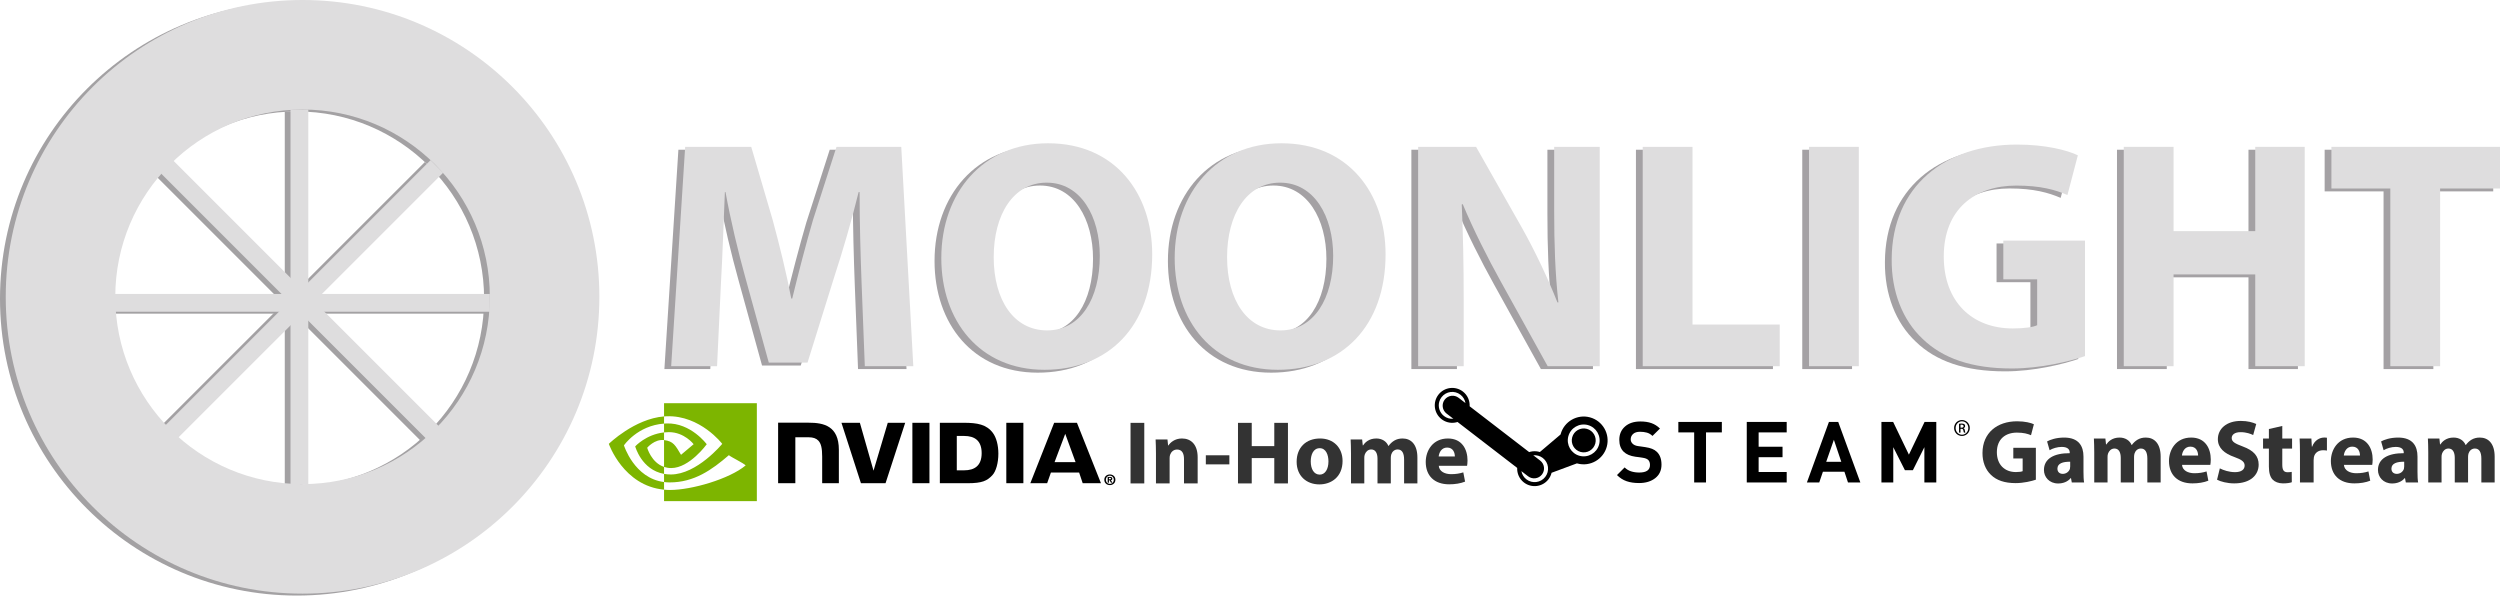 <?xml version="1.0" encoding="UTF-8" standalone="no"?>
<svg
   xmlns:dc="http://purl.org/dc/elements/1.1/"
   xmlns:cc="http://creativecommons.org/ns#"
   xmlns:rdf="http://www.w3.org/1999/02/22-rdf-syntax-ns#"
   xmlns:svg="http://www.w3.org/2000/svg"
   xmlns="http://www.w3.org/2000/svg"
   viewBox="0 0 518.814 123.595"
   height="123.595"
   width="518.814"
   xml:space="preserve"
   version="1.1"
   id="svg2"><defs
     id="defs6"><clipPath
       id="clipPath16"
       clipPathUnits="userSpaceOnUse"><path
         id="path18"
         d="m 0,98.876 415.051,0 L 415.051,0 0,0 0,98.876 Z" /></clipPath></defs><g
     transform="matrix(1.25,0,0,-1.25,0,123.595)"
     id="g10"><g
       id="g12"><g
         clip-path="url(#clipPath16)"
         id="g14"><g
           transform="translate(325.481,27.869)"
           id="g20"><path
             id="path22"
             style="fill:#000000;fill-opacity:1;fill-rule:nonzero;stroke:none"
             d="m 0,0 0.169,0 c 0.193,0 0.35,0.069 0.35,0.251 0,0.129 -0.097,0.257 -0.35,0.257 C 0.084,0.508 0.036,0.503 0,0.496 L 0,0 Z m 0,-0.816 -0.241,0 0,1.471 C -0.121,0.672 0,0.69 0.181,0.69 0.398,0.69 0.543,0.643 0.639,0.579 0.724,0.514 0.772,0.415 0.772,0.274 0.772,0.08 0.639,-0.035 0.483,-0.083 l 0,-0.011 C 0.615,-0.117 0.7,-0.235 0.724,-0.451 0.76,-0.68 0.796,-0.77 0.82,-0.816 l -0.241,0 C 0.543,-0.77 0.507,-0.635 0.471,-0.442 0.434,-0.253 0.35,-0.185 0.157,-0.185 l -0.157,0 0,-0.631 z m 0.241,1.88 c -0.579,0 -1.049,-0.496 -1.049,-1.112 0,-0.628 0.47,-1.119 1.049,-1.119 0.591,-0.006 1.062,0.491 1.062,1.113 0,0.622 -0.471,1.118 -1.062,1.118 m 0,0.208 c 0.724,0 1.303,-0.587 1.303,-1.32 0,-0.745 -0.579,-1.323 -1.303,-1.323 -0.724,0 -1.303,0.578 -1.303,1.323 0,0.733 0.579,1.32 1.303,1.32 m -6.237,-10.368 0,5.86 -1.906,-3.815 -1.327,0 -1.93,3.815 0,-5.86 -1.967,0 0,10.058 1.943,0 2.617,-5.437 2.606,5.437 1.943,0 0,-10.058 -1.979,0 z m -15.025,7.091 -1.271,-3.653 2.5,0 -1.229,3.653 z m 2.343,-7.091 -0.591,1.782 -3.574,0 -0.608,-1.782 -2.048,0 3.659,10.058 1.538,0 3.678,-10.058 -2.054,0 z m -16.806,0 0,10.058 6.63,0 0,-1.746 -4.659,0 0,-2.373 3.968,0 0,-1.745 -3.968,0 0,-2.448 4.659,0 0,-1.746 -6.63,0 z m -6.765,8.312 0,-8.313 -1.966,0 0,8.313 -2.628,0 0,1.745 7.222,0 0,-1.745 -2.628,0 z m -8.43,-7.592 c -0.697,-0.543 -1.588,-0.813 -2.682,-0.813 -0.789,0 -1.479,0.1 -2.069,0.304 -0.586,0.202 -1.122,0.541 -1.602,1.021 l 1.273,1.269 c 0.299,-0.3 0.654,-0.518 1.065,-0.649 0.41,-0.134 0.864,-0.2 1.363,-0.2 1.185,0 1.78,0.418 1.78,1.248 0,0.351 -0.091,0.624 -0.269,0.818 -0.179,0.193 -0.49,0.321 -0.934,0.389 l -0.566,0.087 -0.65,0.082 c -0.859,0.124 -1.512,0.4 -1.955,0.833 -0.481,0.479 -0.721,1.139 -0.721,1.975 0,0.912 0.316,1.65 0.946,2.207 0.632,0.561 1.484,0.84 2.561,0.84 0.702,0 1.315,-0.089 1.833,-0.275 0.52,-0.185 0.99,-0.484 1.411,-0.898 l -1.241,-1.227 c -0.285,0.271 -0.596,0.455 -0.939,0.549 -0.344,0.093 -0.715,0.142 -1.123,0.142 -0.5,0 -0.883,-0.119 -1.151,-0.359 -0.269,-0.24 -0.403,-0.542 -0.403,-0.909 0,-0.263 0.104,-0.502 0.31,-0.709 0.209,-0.211 0.514,-0.346 0.919,-0.403 l 0.606,-0.083 0.582,-0.086 c 0.451,-0.066 0.828,-0.162 1.135,-0.284 0.306,-0.119 0.568,-0.287 0.784,-0.494 0.519,-0.489 0.777,-1.201 0.777,-2.136 0,-0.951 -0.349,-1.696 -1.04,-2.239" /></g><g
           transform="translate(262.415,23.842)"
           id="g24"><path
             id="path26"
             style="fill:#000000;fill-opacity:1;fill-rule:nonzero;stroke:none"
             d="m 0,0 c -1.058,0.286 -1.685,1.376 -1.398,2.435 0.286,1.059 1.377,1.686 2.435,1.4 C 2.096,3.549 2.723,2.458 2.436,1.399 2.15,0.34 1.059,-0.286 0,0 m -0.177,-0.639 c -1.407,0.38 -2.243,1.836 -1.862,3.243 0.38,1.407 1.835,2.243 3.242,1.863 C 2.61,4.086 3.446,2.631 3.066,1.224 2.686,-0.183 1.23,-1.019 -0.177,-0.639 m -5.694,-3.505 c -0.755,-0.974 -2.161,-1.154 -3.136,-0.399 -0.45,0.348 -0.729,0.838 -0.825,1.358 l 1.107,-0.853 c 0.72,-0.557 1.754,-0.424 2.309,0.294 0.557,0.718 0.425,1.752 -0.294,2.308 l -1.145,0.882 c 0.548,0.054 1.116,-0.092 1.585,-0.454 0.473,-0.366 0.774,-0.894 0.849,-1.485 0.075,-0.593 -0.085,-1.18 -0.45,-1.651 M -22.684,5.968 c -0.734,0.568 -1.017,1.507 -0.789,2.353 0.075,0.277 0.204,0.542 0.39,0.781 0.754,0.976 2.161,1.155 3.135,0.401 0.46,-0.356 0.739,-0.855 0.831,-1.387 l -1.134,0.873 c -0.718,0.556 -1.751,0.424 -2.308,-0.294 -0.556,-0.719 -0.424,-1.754 0.294,-2.31 l 1.137,-0.875 c -0.56,-0.048 -1.109,0.111 -1.556,0.458 M 1.549,5.745 C -0.564,6.317 -2.747,5.063 -3.318,2.95 -3.323,2.933 -3.327,2.916 -3.331,2.9 L -6.766,-0.012 C -7.162,0.114 -7.582,0.152 -8.004,0.099 -8.191,0.076 -8.37,0.034 -8.544,-0.023 l -9.881,7.605 c 0.047,0.917 -0.338,1.841 -1.117,2.445 -1.264,0.977 -3.087,0.745 -4.066,-0.519 -0.977,-1.263 -0.745,-3.086 0.519,-4.064 0.611,-0.473 1.371,-0.68 2.139,-0.583 0.177,0.022 0.349,0.063 0.516,0.115 l 9.903,-7.623 c -0.04,-0.909 0.346,-1.822 1.119,-2.419 1.263,-0.979 3.087,-0.746 4.064,0.516 0.254,0.33 0.431,0.7 0.526,1.093 l 4.213,1.564 C -0.58,-1.901 -0.552,-1.91 -0.522,-1.918 1.59,-2.489 3.773,-1.234 4.344,0.879 4.915,2.991 3.662,5.174 1.549,5.745" /></g><g
           transform="translate(184.913,19.223)"
           id="g28"><path
             id="path30"
             style="fill:#000000;fill-opacity:1;fill-rule:nonzero;stroke:none"
             d="m 0,0 c 0,-0.407 -0.3,-0.681 -0.653,-0.681 l 0,0.003 C -1.017,-0.681 -1.311,-0.407 -1.311,0 c 0,0.407 0.294,0.679 0.658,0.679 C -0.3,0.679 0,0.407 0,0 m 0.265,0 c 0,0.559 -0.434,0.883 -0.918,0.883 -0.488,0 -0.922,-0.324 -0.922,-0.883 0,-0.559 0.434,-0.884 0.922,-0.884 0.484,0 0.918,0.325 0.918,0.884 m -1.071,-0.075 0.099,0 0.227,-0.4 0.251,0 -0.253,0.417 c 0.131,0.009 0.238,0.071 0.238,0.247 0,0.218 -0.151,0.288 -0.405,0.288 l -0.368,0 0,-0.952 0.211,0 0,0.4 m 0,0.161 0,0.229 0.147,0 c 0.081,0 0.19,-0.006 0.19,-0.104 0,-0.106 -0.056,-0.125 -0.151,-0.125 l -0.186,0" /></g><g
           transform="translate(176.851,26.851)"
           id="g32"><path
             id="path34"
             style="fill:#000000;fill-opacity:1;fill-rule:nonzero;stroke:none"
             d="m 0,0 1.716,-4.697 -3.487,0 L 0,0 Z m -1.839,1.829 -3.957,-10.026 2.794,0 0.626,1.773 4.682,0 0.593,-1.773 3.033,0 L 1.946,1.83 -1.839,1.829 Z M -9.783,-8.2 l 2.834,0 0,10.032 -2.834,10e-4 0,-10.033 z m -19.679,10.033 -2.365,-7.952 -2.266,7.951 -3.059,10e-4 3.236,-10.033 4.084,0 3.262,10.033 -2.892,0 z m 11.458,-2.185 1.218,0 c 1.768,0 2.911,-0.794 2.911,-2.853 0,-2.06 -1.143,-2.854 -2.911,-2.854 l -1.218,0 0,5.707 z m -2.811,2.185 0,-10.033 4.596,0 c 2.449,0 3.248,0.407 4.112,1.32 0.611,0.641 1.006,2.049 1.006,3.586 0,1.41 -0.334,2.669 -0.917,3.452 -1.05,1.401 -2.562,1.675 -4.82,1.675 l -3.977,0 z m -26.852,0.014 0,-10.047 2.859,0 0,7.629 2.214,-0.001 c 0.734,0 1.256,-0.183 1.61,-0.56 0.448,-0.477 0.631,-1.247 0.631,-2.656 l 0,-4.412 2.77,0 0,5.551 c 0,3.962 -2.526,4.496 -4.996,4.496 l -5.088,0 z m 22.29,-0.014 10e-4,-10.033 2.833,0 0,10.033 -2.834,0 z" /></g><g
           transform="translate(103.588,24.936)"
           id="g36"><path
             id="path38"
             style="fill:#7db500;fill-opacity:1;fill-rule:nonzero;stroke:none"
             d="m 0,0 c 0,0 2.222,3.279 6.658,3.617 l 0,1.19 C 1.745,4.412 -2.511,0.251 -2.511,0.251 c 0,0 2.41,-6.968 9.169,-7.606 l 0,1.265 C 1.698,-5.466 0,0 0,0 m 6.658,-3.576 0,-1.158 c -3.748,0.668 -4.789,4.565 -4.789,4.565 0,0 1.8,1.994 4.789,2.318 l 0,-1.271 c -0.002,0 -0.003,0.001 -0.005,0.001 -1.569,0.188 -2.795,-1.278 -2.795,-1.278 0,0 0.687,-2.467 2.8,-3.177 m 0,10.577 0,-2.194 c 0.145,0.011 0.289,0.02 0.434,0.026 5.587,0.188 9.227,-4.582 9.227,-4.582 0,0 -4.181,-5.084 -8.537,-5.084 -0.399,0 -0.772,0.037 -1.124,0.099 l 0,-1.356 c 0.301,-0.039 0.612,-0.061 0.936,-0.061 4.054,0 6.985,2.07 9.823,4.52 0.47,-0.377 2.397,-1.294 2.793,-1.696 -2.699,-2.259 -8.988,-4.08 -12.553,-4.08 -0.344,0 -0.674,0.021 -0.999,0.052 l 0,-1.906 15.406,0 0,16.262 -15.406,0 z m 0,-4.852 0,1.468 c 0.143,0.011 0.287,0.018 0.434,0.023 4.017,0.126 6.653,-3.452 6.653,-3.452 0,0 -2.847,-3.954 -5.899,-3.954 -0.44,0 -0.833,0.071 -1.188,0.19 l 0,4.454 c 1.564,-0.189 1.879,-0.88 2.819,-2.447 l 2.092,1.763 c 0,0 -1.527,2.002 -4.1,2.002 -0.28,0 -0.548,-0.019 -0.811,-0.047" /></g><path
           id="path40"
           style="fill:#333333;fill-opacity:1;fill-rule:nonzero;stroke:none"
           d="m 189.975,18.619 -2.282,0 0,10.055 2.282,0 0,-10.055 z" /><g
           transform="translate(191.913,23.587)"
           id="g42"><path
             id="path44"
             style="fill:#333333;fill-opacity:1;fill-rule:nonzero;stroke:none"
             d="m 0,0 c 0,0.91 -0.029,1.686 -0.059,2.327 l 1.969,0 0.105,-0.999 0.044,0 c 0.298,0.462 1.045,1.164 2.253,1.164 1.492,0 2.611,-0.985 2.611,-3.133 l 0,-4.327 -2.268,0 0,4.043 c 0,0.94 -0.328,1.582 -1.149,1.582 -0.627,0 -0.999,-0.433 -1.149,-0.851 -0.06,-0.134 -0.089,-0.358 -0.089,-0.567 l 0,-4.207 L 0,-4.968 0,0 Z" /></g><path
           id="path46"
           style="fill:#333333;fill-opacity:1;fill-rule:nonzero;stroke:none"
           d="m 204.1,21.782 -3.908,0 0,1.507 3.908,0 0,-1.507 z" /><g
           transform="translate(207.813,28.674)"
           id="g48"><path
             id="path50"
             style="fill:#333333;fill-opacity:1;fill-rule:nonzero;stroke:none"
             d="m 0,0 0,-3.864 3.745,0 0,3.864 2.267,0 0,-10.055 -2.267,0 0,4.207 -3.745,0 0,-4.207 -2.282,0 L -2.282,0 0,0 Z" /></g><g
           transform="translate(217.611,22.274)"
           id="g52"><path
             id="path54"
             style="fill:#333333;fill-opacity:1;fill-rule:nonzero;stroke:none"
             d="m 0,0 c 0,-1.253 0.522,-2.193 1.492,-2.193 0.88,0 1.447,0.881 1.447,2.193 0,1.089 -0.417,2.193 -1.447,2.193 C 0.403,2.193 0,1.074 0,0 m 5.282,0.075 c 0,-2.671 -1.896,-3.894 -3.849,-3.894 -2.134,0 -3.775,1.402 -3.775,3.759 0,2.358 1.552,3.864 3.894,3.864 2.237,0 3.73,-1.536 3.73,-3.729" /></g><g
           transform="translate(224.293,23.587)"
           id="g56"><path
             id="path58"
             style="fill:#333333;fill-opacity:1;fill-rule:nonzero;stroke:none"
             d="m 0,0 c 0,0.91 -0.029,1.686 -0.059,2.327 l 1.909,0 0.105,-0.984 0.045,0 c 0.312,0.462 0.954,1.149 2.207,1.149 0.94,0 1.686,-0.478 1.999,-1.239 l 0.03,0 c 0.269,0.373 0.597,0.672 0.94,0.88 0.403,0.239 0.85,0.359 1.388,0.359 1.401,0 2.461,-0.985 2.461,-3.163 l 0,-4.297 -2.208,0 0,3.969 c 0,1.059 -0.343,1.67 -1.074,1.67 C 7.22,0.671 6.848,0.314 6.698,-0.119 6.639,-0.284 6.609,-0.522 6.609,-0.701 l 0,-4.267 -2.208,0 0,4.088 c 0,0.925 -0.328,1.551 -1.044,1.551 -0.582,0 -0.925,-0.447 -1.06,-0.82 C 2.223,-0.328 2.208,-0.537 2.208,-0.716 l 0,-4.252 L 0,-4.968 0,0 Z" /></g><g
           transform="translate(241.535,23.095)"
           id="g60"><path
             id="path62"
             style="fill:#333333;fill-opacity:1;fill-rule:nonzero;stroke:none"
             d="M 0,0 C 0,0.552 -0.238,1.477 -1.283,1.477 -2.238,1.477 -2.626,0.612 -2.685,0 L 0,0 Z m -2.67,-1.551 c 0.074,-0.94 0.999,-1.388 2.058,-1.388 0.776,0 1.402,0.105 2.015,0.299 L 1.7,-4.177 c -0.745,-0.298 -1.655,-0.448 -2.64,-0.448 -2.476,0 -3.894,1.433 -3.894,3.715 0,1.85 1.149,3.894 3.685,3.894 2.357,0 3.253,-1.835 3.253,-3.64 0,-0.388 -0.045,-0.731 -0.075,-0.895 l -4.699,0 z" /></g><g
           transform="translate(337.995,19.236)"
           id="g64"><path
             id="path66"
             style="fill:#333333;fill-opacity:1;fill-rule:nonzero;stroke:none"
             d="m 0,0 c -0.701,-0.238 -2.029,-0.567 -3.356,-0.567 -1.836,0 -3.163,0.463 -4.088,1.358 -0.925,0.865 -1.432,2.178 -1.417,3.655 0.015,3.341 2.446,5.251 5.743,5.251 1.299,0 2.297,-0.254 2.79,-0.492 l -0.478,-1.82 c -0.552,0.238 -1.238,0.432 -2.342,0.432 -1.894,0 -3.326,-1.074 -3.326,-3.252 0,-2.073 1.297,-3.297 3.162,-3.297 0.523,0 0.941,0.06 1.119,0.149 l 0,2.104 -1.551,0 0,1.775 L 0,5.296 0,0 Z" /></g><g
           transform="translate(343.692,22.219)"
           id="g68"><path
             id="path70"
             style="fill:#333333;fill-opacity:1;fill-rule:nonzero;stroke:none"
             d="m 0,0 c -1.193,0.015 -2.119,-0.268 -2.119,-1.149 0,-0.581 0.389,-0.865 0.896,-0.865 0.567,0 1.029,0.373 1.178,0.836 C -0.015,-1.059 0,-0.925 0,-0.79 L 0,0 Z m 0.268,-3.446 -0.134,0.731 -0.045,0 c -0.477,-0.582 -1.223,-0.895 -2.088,-0.895 -1.477,0 -2.357,1.074 -2.357,2.238 0,1.894 1.7,2.804 4.281,2.79 l 0,0.104 c 0,0.388 -0.209,0.94 -1.328,0.94 -0.745,0 -1.536,-0.254 -2.013,-0.552 l -0.418,1.462 c 0.507,0.283 1.507,0.641 2.834,0.641 2.432,0 3.208,-1.432 3.208,-3.147 l 0,-2.537 c 0,-0.701 0.029,-1.372 0.104,-1.775 l -2.044,0 z" /></g><g
           transform="translate(347.688,23.741)"
           id="g72"><path
             id="path74"
             style="fill:#333333;fill-opacity:1;fill-rule:nonzero;stroke:none"
             d="m 0,0 c 0,0.91 -0.029,1.686 -0.059,2.327 l 1.909,0 0.105,-0.985 0.045,0 c 0.312,0.463 0.954,1.15 2.207,1.15 0.94,0 1.686,-0.478 1.999,-1.239 l 0.03,0 c 0.269,0.373 0.597,0.672 0.94,0.88 0.403,0.239 0.85,0.359 1.388,0.359 1.401,0 2.461,-0.985 2.461,-3.163 l 0,-4.297 -2.208,0 0,3.969 c 0,1.059 -0.343,1.67 -1.074,1.67 C 7.22,0.671 6.848,0.314 6.698,-0.119 6.639,-0.284 6.609,-0.522 6.609,-0.701 l 0,-4.267 -2.208,0 0,4.088 c 0,0.925 -0.328,1.551 -1.044,1.551 -0.582,0 -0.925,-0.447 -1.06,-0.82 C 2.223,-0.328 2.208,-0.537 2.208,-0.716 l 0,-4.252 L 0,-4.968 0,0 Z" /></g><g
           transform="translate(364.93,23.249)"
           id="g76"><path
             id="path78"
             style="fill:#333333;fill-opacity:1;fill-rule:nonzero;stroke:none"
             d="M 0,0 C 0,0.552 -0.238,1.477 -1.283,1.477 -2.238,1.477 -2.626,0.612 -2.685,0 L 0,0 Z m -2.67,-1.551 c 0.074,-0.94 0.999,-1.388 2.058,-1.388 0.776,0 1.402,0.105 2.015,0.299 L 1.7,-4.177 c -0.745,-0.298 -1.655,-0.448 -2.64,-0.448 -2.476,0 -3.894,1.433 -3.894,3.715 0,1.85 1.149,3.894 3.685,3.894 2.357,0 3.253,-1.835 3.253,-3.64 0,-0.388 -0.045,-0.731 -0.075,-0.895 l -4.699,0 z" /></g><g
           transform="translate(368.538,21.116)"
           id="g80"><path
             id="path82"
             style="fill:#333333;fill-opacity:1;fill-rule:nonzero;stroke:none"
             d="m 0,0 c 0.612,-0.314 1.552,-0.627 2.522,-0.627 1.044,0 1.596,0.433 1.596,1.089 0,0.627 -0.477,0.985 -1.686,1.418 -1.671,0.582 -2.76,1.506 -2.76,2.968 0,1.716 1.432,3.029 3.804,3.029 1.134,0 1.969,-0.239 2.566,-0.507 L 5.535,5.534 C 5.132,5.729 4.416,6.012 3.431,6.012 2.447,6.012 1.97,5.564 1.97,5.042 1.97,4.401 2.537,4.117 3.834,3.625 5.609,2.969 6.445,2.044 6.445,0.626 c 0,-1.685 -1.298,-3.118 -4.058,-3.118 -1.149,0 -2.283,0.299 -2.849,0.612 L 0,0 Z" /></g><g
           transform="translate(378.906,28.157)"
           id="g84"><path
             id="path86"
             style="fill:#333333;fill-opacity:1;fill-rule:nonzero;stroke:none"
             d="m 0,0 0,-2.088 1.626,0 0,-1.671 -1.626,0 0,-2.641 c 0,-0.88 0.208,-1.283 0.895,-1.283 0.283,0 0.507,0.03 0.671,0.06 L 1.581,-9.339 C 1.282,-9.458 0.745,-9.533 0.104,-9.533 c -0.731,0 -1.342,0.254 -1.701,0.627 -0.417,0.433 -0.626,1.134 -0.626,2.163 l 0,2.984 -0.97,0 0,1.671 0.97,0 0,1.581 L 0,0 Z" /></g><g
           transform="translate(381.842,23.667)"
           id="g88"><path
             id="path90"
             style="fill:#333333;fill-opacity:1;fill-rule:nonzero;stroke:none"
             d="m 0,0 c 0,1.074 -0.029,1.775 -0.059,2.402 l 1.954,0 0.075,-1.343 0.059,0 c 0.373,1.059 1.268,1.507 1.969,1.507 0.209,0 0.314,0 0.478,-0.03 l 0,-2.133 C 4.312,0.433 4.118,0.462 3.864,0.462 3.029,0.462 2.462,0.015 2.312,-0.686 2.283,-0.836 2.268,-1.014 2.268,-1.193 l 0,-3.7 L 0,-4.893 0,0 Z" /></g><g
           transform="translate(391.807,23.249)"
           id="g92"><path
             id="path94"
             style="fill:#333333;fill-opacity:1;fill-rule:nonzero;stroke:none"
             d="M 0,0 C 0,0.552 -0.238,1.477 -1.283,1.477 -2.238,1.477 -2.626,0.612 -2.685,0 L 0,0 Z m -2.67,-1.551 c 0.074,-0.94 0.999,-1.388 2.058,-1.388 0.776,0 1.402,0.105 2.015,0.299 L 1.7,-4.177 c -0.745,-0.298 -1.655,-0.448 -2.64,-0.448 -2.476,0 -3.894,1.433 -3.894,3.715 0,1.85 1.149,3.894 3.685,3.894 2.357,0 3.253,-1.835 3.253,-3.64 0,-0.388 -0.045,-0.731 -0.075,-0.895 l -4.699,0 z" /></g><g
           transform="translate(399.145,22.219)"
           id="g96"><path
             id="path98"
             style="fill:#333333;fill-opacity:1;fill-rule:nonzero;stroke:none"
             d="m 0,0 c -1.193,0.015 -2.119,-0.268 -2.119,-1.149 0,-0.581 0.389,-0.865 0.896,-0.865 0.567,0 1.029,0.373 1.178,0.836 C -0.015,-1.059 0,-0.925 0,-0.79 L 0,0 Z m 0.269,-3.446 -0.135,0.731 -0.045,0 c -0.477,-0.582 -1.223,-0.895 -2.088,-0.895 -1.477,0 -2.357,1.074 -2.357,2.238 0,1.894 1.7,2.804 4.281,2.79 l 0,0.104 c 0,0.388 -0.209,0.94 -1.328,0.94 -0.745,0 -1.536,-0.254 -2.013,-0.552 l -0.418,1.462 c 0.507,0.283 1.507,0.641 2.834,0.641 2.432,0 3.208,-1.432 3.208,-3.147 l 0,-2.537 c 0,-0.701 0.029,-1.372 0.104,-1.775 l -2.043,0 z" /></g><g
           transform="translate(403.14,23.741)"
           id="g100"><path
             id="path102"
             style="fill:#333333;fill-opacity:1;fill-rule:nonzero;stroke:none"
             d="m 0,0 c 0,0.91 -0.029,1.686 -0.059,2.327 l 1.909,0 0.105,-0.985 0.045,0 c 0.312,0.463 0.954,1.15 2.207,1.15 0.94,0 1.686,-0.478 1.999,-1.239 l 0.03,0 c 0.269,0.373 0.597,0.672 0.94,0.88 0.403,0.239 0.85,0.359 1.388,0.359 1.401,0 2.461,-0.985 2.461,-3.163 l 0,-4.297 -2.208,0 0,3.969 c 0,1.059 -0.343,1.67 -1.074,1.67 C 7.22,0.671 6.848,0.314 6.698,-0.119 6.639,-0.284 6.609,-0.522 6.609,-0.701 l 0,-4.267 -2.208,0 0,4.088 c 0,0.925 -0.328,1.551 -1.044,1.551 -0.582,0 -0.925,-0.447 -1.06,-0.82 C 2.223,-0.328 2.208,-0.537 2.208,-0.716 l 0,-4.252 L 0,-4.968 0,0 Z" /></g><g
           transform="translate(49.278,80.371)"
           id="g104"><path
             id="path106"
             style="fill:#a3a1a3;fill-opacity:1;fill-rule:nonzero;stroke:none"
             d="m 0,0 c -17.172,0 -31.092,-13.921 -31.092,-31.092 0,-17.172 13.92,-31.093 31.092,-31.093 17.172,0 31.092,13.921 31.092,31.093 C 31.092,-13.921 17.172,0 0,0 m 49.278,-31.092 c 0,-27.216 -22.062,-49.279 -49.278,-49.279 -27.216,0 -49.278,22.063 -49.278,49.279 0,27.215 22.062,49.278 49.278,49.278 27.216,0 49.278,-22.063 49.278,-49.278" /></g><path
           id="path108"
           style="fill:#a3a1a3;fill-opacity:1;fill-rule:nonzero;stroke:none"
           d="m 50.23,18.186 -2.952,0 0,62.185 2.952,0 0,-62.185 z" /><path
           id="path110"
           style="fill:#a3a1a3;fill-opacity:1;fill-rule:nonzero;stroke:none"
           d="m 17.487,49.754 62.884,0 0,-2.952 -62.884,0 0,2.952 z" /><g
           transform="translate(27.74,25.002)"
           id="g112"><path
             id="path114"
             style="fill:#a3a1a3;fill-opacity:1;fill-rule:nonzero;stroke:none"
             d="M 0,0 -2.088,2.088 42.794,46.969 44.881,44.881 0,0 Z" /></g><g
           transform="translate(71.966,27.745)"
           id="g116"><path
             id="path118"
             style="fill:#a3a1a3;fill-opacity:1;fill-rule:nonzero;stroke:none"
             d="m 0,0 -2.088,-2.088 -44.225,44.226 2.087,2.088 L 0,0 Z" /></g><g
           transform="translate(141.912,51.541)"
           id="g120"><path
             id="path122"
             style="fill:#a4a1a4;fill-opacity:1;fill-rule:nonzero;stroke:none"
             d="m 0,0 c -0.162,4.376 -0.324,9.672 -0.324,14.967 l -0.162,0 C -1.621,10.32 -3.134,5.133 -4.539,0.865 l -4.431,-14.211 -6.429,0 -3.89,14.103 c -1.19,4.268 -2.432,9.455 -3.296,14.21 l -0.108,0 C -22.909,10.05 -23.071,4.431 -23.342,-0.108 l -0.648,-13.832 -7.618,0 2.323,36.417 10.968,0 3.566,-12.157 c 1.135,-4.215 2.27,-8.753 3.08,-13.021 l 0.162,0 c 1.027,4.214 2.27,9.023 3.458,13.075 l 3.89,12.103 10.753,0 1.999,-36.417 -8.051,0 L 0,0 Z" /></g><g
           transform="translate(163.852,55.701)"
           id="g124"><path
             id="path126"
             style="fill:#a4a1a4;fill-opacity:1;fill-rule:nonzero;stroke:none"
             d="m 0,0 c 0,-7.132 3.351,-12.157 8.861,-12.157 5.566,0 8.753,5.295 8.753,12.373 0,6.538 -3.134,12.157 -8.806,12.157 C 3.242,12.373 0,7.078 0,0 m 26.313,0.486 c 0,-11.941 -7.24,-19.181 -17.883,-19.181 -10.807,0 -17.129,8.159 -17.129,18.533 0,10.914 6.97,19.073 17.722,19.073 11.185,0 17.29,-8.375 17.29,-18.425" /></g><g
           transform="translate(202.596,55.701)"
           id="g128"><path
             id="path130"
             style="fill:#a4a1a4;fill-opacity:1;fill-rule:nonzero;stroke:none"
             d="m 0,0 c 0,-7.132 3.351,-12.157 8.861,-12.157 5.566,0 8.753,5.295 8.753,12.373 0,6.538 -3.134,12.157 -8.806,12.157 C 3.242,12.373 0,7.078 0,0 m 26.313,0.486 c 0,-11.941 -7.24,-19.181 -17.883,-19.181 -10.807,0 -17.129,8.159 -17.129,18.533 0,10.914 6.97,19.073 17.722,19.073 11.185,0 17.29,-8.375 17.29,-18.425" /></g><g
           transform="translate(234.316,37.601)"
           id="g132"><path
             id="path134"
             style="fill:#a4a1a4;fill-opacity:1;fill-rule:nonzero;stroke:none"
             d="m 0,0 0,36.417 9.617,0 7.565,-13.346 c 2.161,-3.836 4.322,-8.374 5.943,-12.481 l 0.162,0 c -0.54,4.809 -0.702,9.726 -0.702,15.183 l 0,10.644 7.564,0 0,-36.417 -8.645,0 -7.78,14.048 c -2.161,3.89 -4.539,8.591 -6.322,12.86 L 7.24,26.854 C 7.456,22.045 7.564,16.912 7.564,10.968 L 7.564,0 0,0 Z" /></g><g
           transform="translate(271.6,74.017)"
           id="g136"><path
             id="path138"
             style="fill:#a4a1a4;fill-opacity:1;fill-rule:nonzero;stroke:none"
             d="m 0,0 8.267,0 0,-29.501 14.48,0 0,-6.916 L 0,-36.417 0,0 Z" /></g><path
           id="path140"
           style="fill:#a4a1a4;fill-opacity:1;fill-rule:nonzero;stroke:none"
           d="m 307.479,37.601 -8.267,0 0,36.417 8.267,0 0,-36.417 z" /><g
           transform="translate(345.031,39.275)"
           id="g142"><path
             id="path144"
             style="fill:#a4a1a4;fill-opacity:1;fill-rule:nonzero;stroke:none"
             d="m 0,0 c -2.539,-0.864 -7.348,-2.053 -12.156,-2.053 -6.647,0 -11.455,1.675 -14.805,4.917 -3.351,3.134 -5.187,7.888 -5.134,13.238 0.055,12.103 8.862,19.019 20.803,19.019 4.7,0 8.32,-0.919 10.104,-1.784 l -1.729,-6.591 c -1.999,0.864 -4.485,1.566 -8.483,1.566 -6.863,0 -12.049,-3.89 -12.049,-11.778 0,-7.511 4.701,-11.941 11.455,-11.941 1.89,0 3.403,0.216 4.052,0.54 l 0,7.618 -5.62,0 0,6.43 L 0,19.181 0,0 Z" /></g><g
           transform="translate(359.731,74.017)"
           id="g146"><path
             id="path148"
             style="fill:#a4a1a4;fill-opacity:1;fill-rule:nonzero;stroke:none"
             d="m 0,0 0,-13.994 13.562,0 0,13.994 8.212,0 0,-36.417 -8.212,0 0,15.237 -13.562,0 0,-15.237 -8.267,0 L -8.267,0 0,0 Z" /></g><g
           transform="translate(395.718,67.102)"
           id="g150"><path
             id="path152"
             style="fill:#a4a1a4;fill-opacity:1;fill-rule:nonzero;stroke:none"
             d="m 0,0 -9.779,0 0,6.916 27.988,0 0,-6.916 -9.941,0 0,-29.501 -8.268,0 L 0,0 Z" /></g><g
           transform="translate(143.036,52.019)"
           id="g154"><path
             id="path156"
             style="fill:#deddde;fill-opacity:1;fill-rule:nonzero;stroke:none"
             d="m 0,0 c -0.162,4.376 -0.324,9.672 -0.324,14.967 l -0.162,0 C -1.621,10.32 -3.134,5.133 -4.539,0.865 l -4.431,-14.211 -6.429,0 -3.89,14.103 c -1.19,4.268 -2.432,9.455 -3.296,14.21 l -0.108,0 C -22.909,10.05 -23.071,4.431 -23.342,-0.108 l -0.648,-13.832 -7.618,0 2.323,36.417 10.968,0 3.566,-12.157 c 1.135,-4.215 2.27,-8.753 3.08,-13.021 l 0.162,0 c 1.027,4.214 2.27,9.023 3.458,13.075 l 3.89,12.103 10.753,0 1.999,-36.417 -8.051,0 L 0,0 Z" /></g><g
           transform="translate(164.976,56.179)"
           id="g158"><path
             id="path160"
             style="fill:#deddde;fill-opacity:1;fill-rule:nonzero;stroke:none"
             d="m 0,0 c 0,-7.132 3.351,-12.157 8.861,-12.157 5.566,0 8.753,5.295 8.753,12.373 0,6.538 -3.134,12.157 -8.806,12.157 C 3.242,12.373 0,7.078 0,0 m 26.313,0.486 c 0,-11.941 -7.24,-19.181 -17.883,-19.181 -10.807,0 -17.129,8.159 -17.129,18.533 0,10.914 6.97,19.073 17.722,19.073 11.185,0 17.29,-8.375 17.29,-18.425" /></g><g
           transform="translate(203.72,56.179)"
           id="g162"><path
             id="path164"
             style="fill:#deddde;fill-opacity:1;fill-rule:nonzero;stroke:none"
             d="m 0,0 c 0,-7.132 3.351,-12.157 8.861,-12.157 5.566,0 8.753,5.295 8.753,12.373 0,6.538 -3.134,12.157 -8.806,12.157 C 3.242,12.373 0,7.078 0,0 m 26.313,0.486 c 0,-11.941 -7.24,-19.181 -17.883,-19.181 -10.807,0 -17.129,8.159 -17.129,18.533 0,10.914 6.97,19.073 17.722,19.073 11.185,0 17.29,-8.375 17.29,-18.425" /></g><g
           transform="translate(235.44,38.079)"
           id="g166"><path
             id="path168"
             style="fill:#deddde;fill-opacity:1;fill-rule:nonzero;stroke:none"
             d="m 0,0 0,36.417 9.617,0 7.565,-13.346 c 2.161,-3.836 4.322,-8.374 5.943,-12.481 l 0.162,0 c -0.54,4.809 -0.702,9.726 -0.702,15.183 l 0,10.644 7.564,0 0,-36.417 -8.645,0 -7.78,14.048 c -2.161,3.89 -4.539,8.591 -6.322,12.86 L 7.24,26.854 C 7.456,22.045 7.564,16.912 7.564,10.968 L 7.564,0 0,0 Z" /></g><g
           transform="translate(272.724,74.496)"
           id="g170"><path
             id="path172"
             style="fill:#deddde;fill-opacity:1;fill-rule:nonzero;stroke:none"
             d="m 0,0 8.267,0 0,-29.501 14.48,0 0,-6.916 L 0,-36.417 0,0 Z" /></g><path
           id="path174"
           style="fill:#deddde;fill-opacity:1;fill-rule:nonzero;stroke:none"
           d="m 308.603,38.079 -8.267,0 0,36.417 8.267,0 0,-36.417 z" /><g
           transform="translate(346.154,39.753)"
           id="g176"><path
             id="path178"
             style="fill:#deddde;fill-opacity:1;fill-rule:nonzero;stroke:none"
             d="m 0,0 c -2.539,-0.864 -7.348,-2.053 -12.156,-2.053 -6.647,0 -11.455,1.675 -14.805,4.917 -3.351,3.134 -5.187,7.888 -5.134,13.238 0.055,12.103 8.862,19.019 20.803,19.019 4.7,0 8.32,-0.919 10.104,-1.784 l -1.729,-6.591 c -1.999,0.864 -4.485,1.566 -8.483,1.566 -6.863,0 -12.049,-3.89 -12.049,-11.778 0,-7.511 4.701,-11.941 11.455,-11.941 1.89,0 3.403,0.216 4.052,0.54 l 0,7.618 -5.62,0 0,6.43 L 0,19.181 0,0 Z" /></g><g
           transform="translate(360.855,74.496)"
           id="g180"><path
             id="path182"
             style="fill:#deddde;fill-opacity:1;fill-rule:nonzero;stroke:none"
             d="m 0,0 0,-13.994 13.562,0 0,13.994 8.212,0 0,-36.417 -8.212,0 0,15.237 -13.562,0 0,-15.237 -8.267,0 L -8.267,0 0,0 Z" /></g><g
           transform="translate(396.842,67.58)"
           id="g184"><path
             id="path186"
             style="fill:#deddde;fill-opacity:1;fill-rule:nonzero;stroke:none"
             d="m 0,0 -9.779,0 0,6.916 27.988,0 0,-6.916 -9.941,0 0,-29.501 -8.268,0 L 0,0 Z" /></g><g
           transform="translate(50.23,80.69)"
           id="g188"><path
             id="path190"
             style="fill:#deddde;fill-opacity:1;fill-rule:nonzero;stroke:none"
             d="m 0,0 c -17.172,0 -31.092,-13.921 -31.092,-31.092 0,-17.172 13.92,-31.093 31.092,-31.093 17.172,0 31.092,13.921 31.092,31.093 C 31.092,-13.921 17.172,0 0,0 m 49.278,-31.092 c 0,-27.216 -22.062,-49.279 -49.278,-49.279 -27.216,0 -49.278,22.063 -49.278,49.279 0,27.215 22.062,49.278 49.278,49.278 27.216,0 49.278,-22.063 49.278,-49.278" /></g><path
           id="path192"
           style="fill:#deddde;fill-opacity:1;fill-rule:nonzero;stroke:none"
           d="m 51.183,18.505 -2.952,0 0,62.185 2.952,0 0,-62.185 z" /><path
           id="path194"
           style="fill:#deddde;fill-opacity:1;fill-rule:nonzero;stroke:none"
           d="m 18.439,50.074 62.884,0 0,-2.952 -62.884,0 0,2.952 z" /><g
           transform="translate(28.692,25.321)"
           id="g196"><path
             id="path198"
             style="fill:#deddde;fill-opacity:1;fill-rule:nonzero;stroke:none"
             d="M 0,0 -2.088,2.088 42.794,46.969 44.881,44.881 0,0 Z" /></g><g
           transform="translate(72.918,28.064)"
           id="g200"><path
             id="path202"
             style="fill:#deddde;fill-opacity:1;fill-rule:nonzero;stroke:none"
             d="m 0,0 -2.088,-2.088 -44.225,44.226 2.087,2.088 L 0,0 Z" /></g></g></g></g></svg>